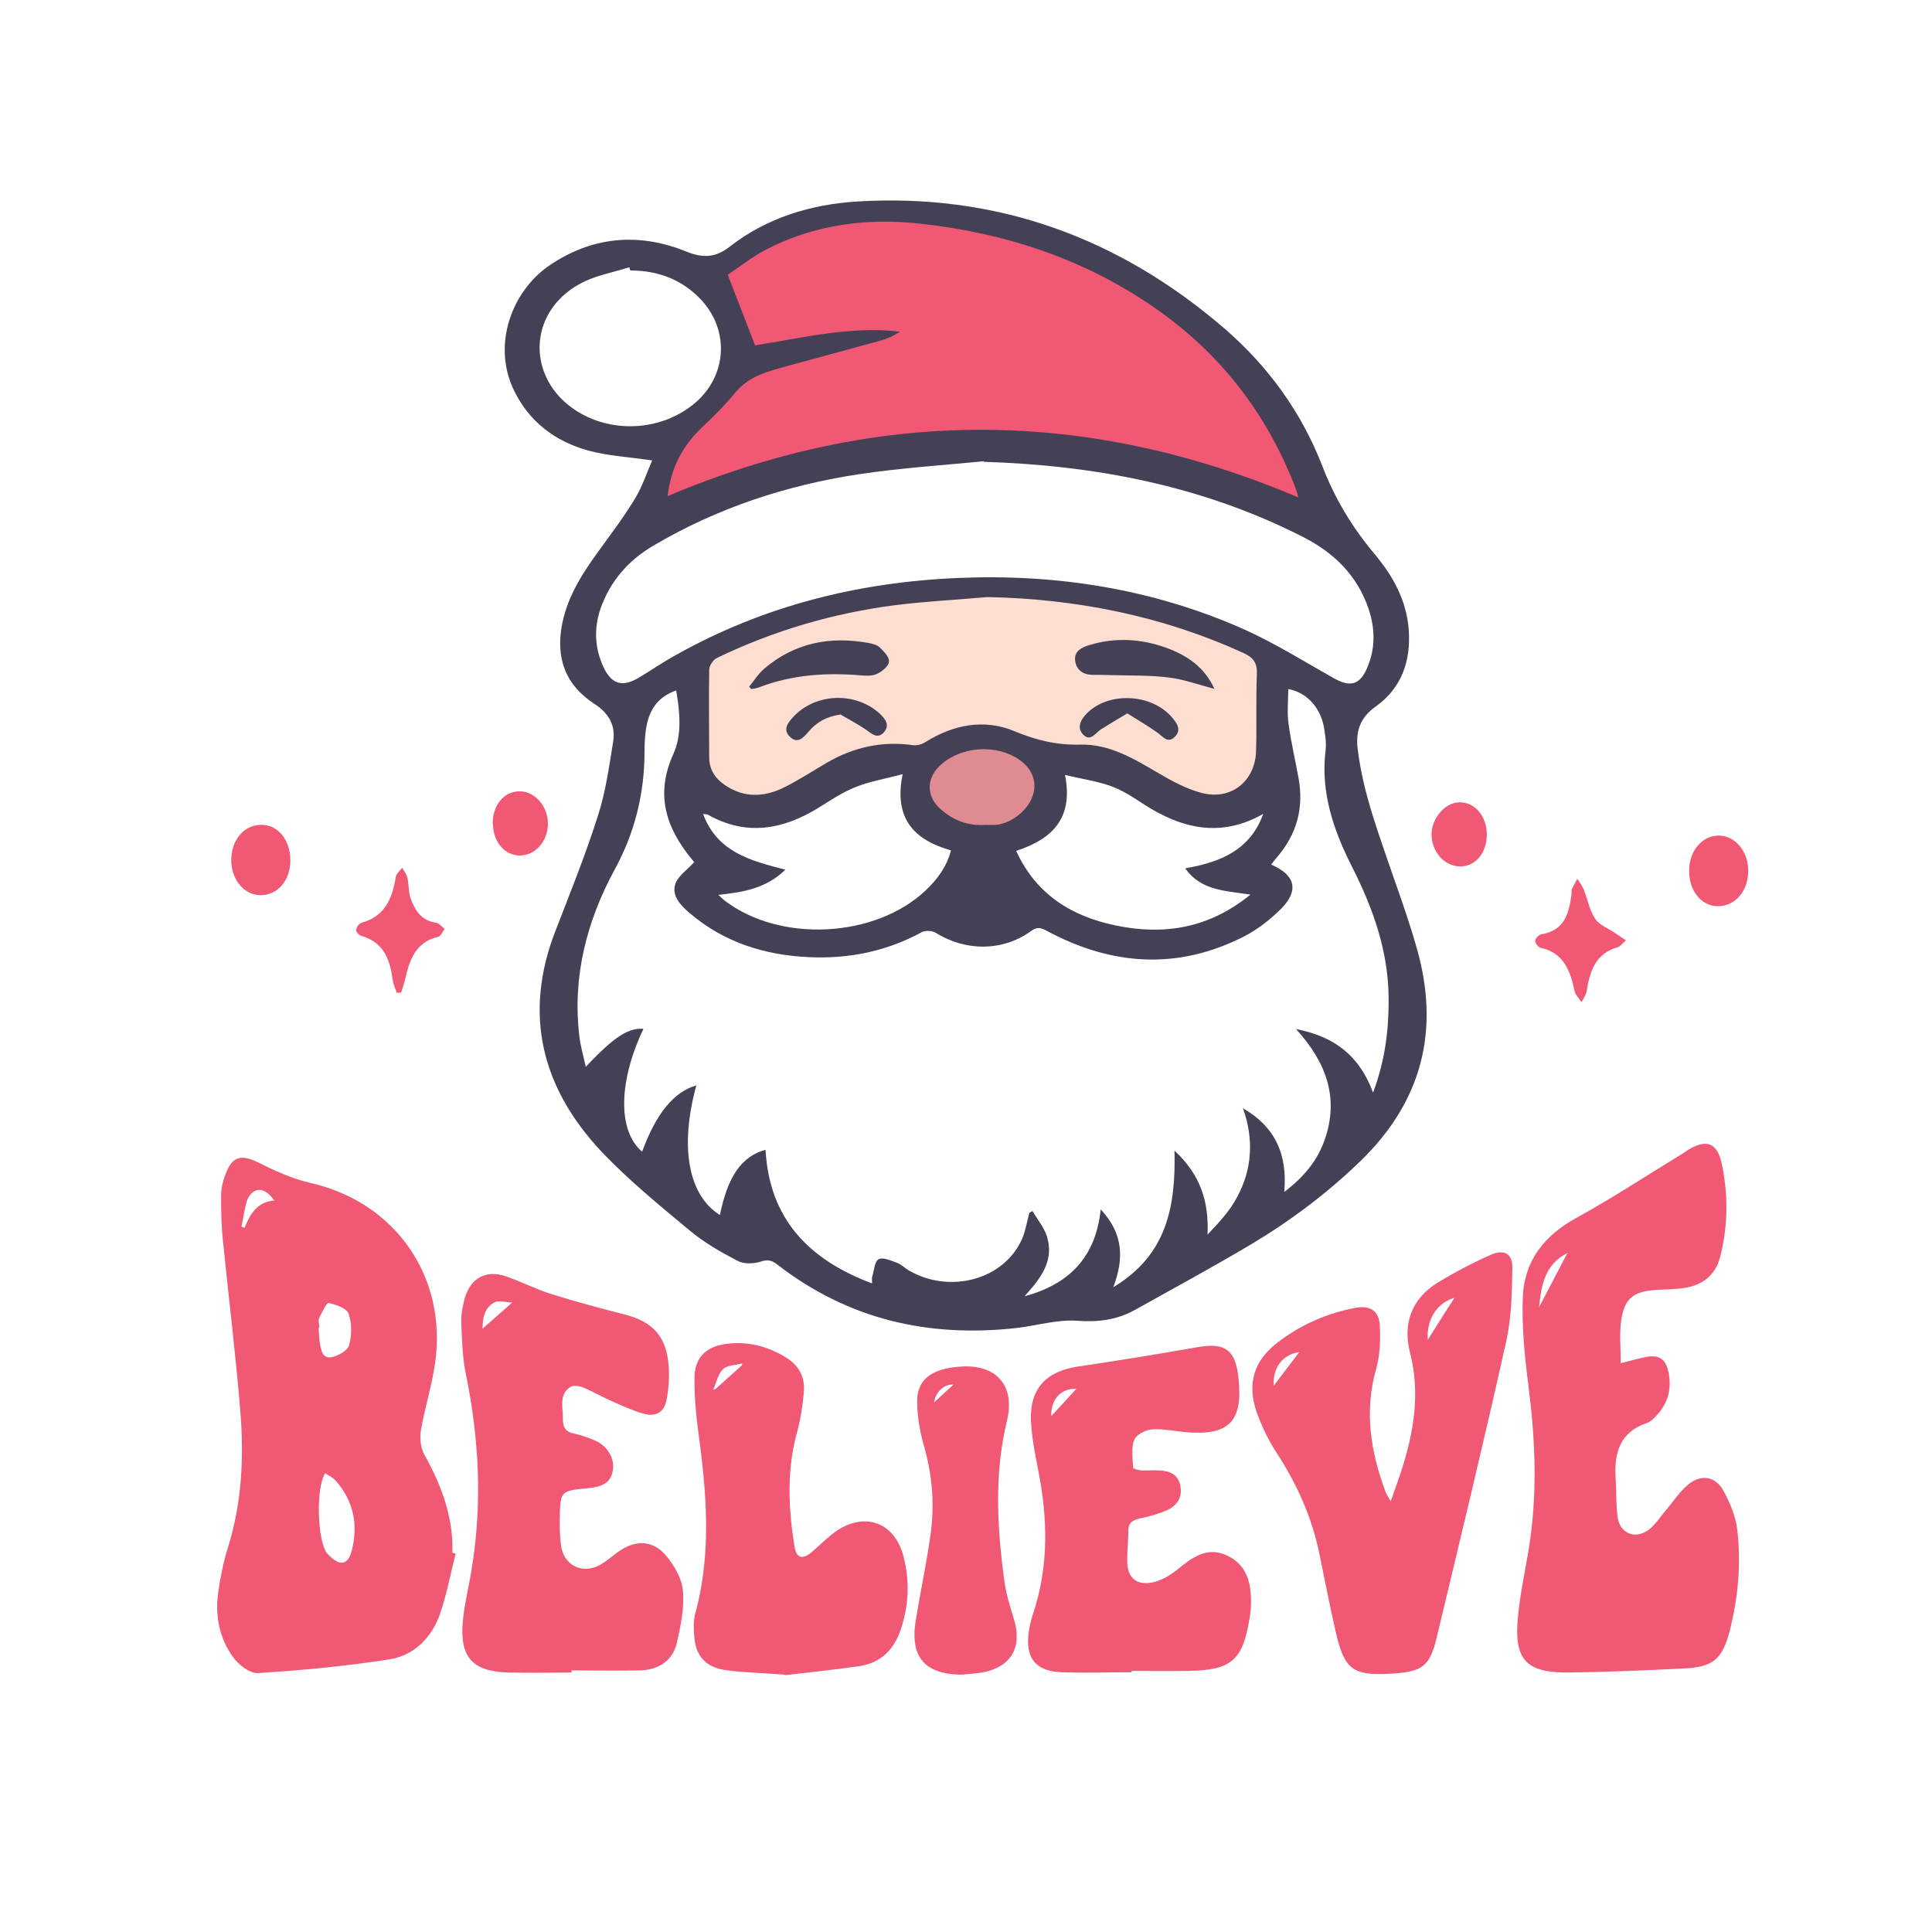 <svg viewBox="0 0 720 720" version="1.1" xmlns="http://www.w3.org/2000/svg" data-sanitized-data-name="Layer 1" data-name="Layer 1" id="Layer_1">
  <defs>
    <style>
      .cls-1 {
        fill: #444056;
      }

      .cls-1, .cls-2, .cls-3, .cls-4 {
        stroke-width: 0px;
      }

      .cls-2 {
        fill: #f05874;
      }

      .cls-3 {
        fill: #df8b92;
      }

      .cls-4 {
        fill: #fdded1;
      }
    </style>
  </defs>
  <g>
    <path d="M169.8,579c-1.9,7.5-3.3,15.1-5.8,22.4-3.1,8.9-9.6,15.5-18.9,17-16.2,2.5-32.6,4.1-49,5.1-3,.2-7.2-3.1-9.2-5.9-5.1-7-6.8-15.3-5.6-23.9.8-5.7,1.9-11.4,3.6-16.8,5.3-16.9,6.1-34.3,4.6-51.7-1.7-20.9-4.3-41.7-6.4-62.6-.6-5.7-.7-11.5-.7-17.2,0-2.6.7-5.3,1.6-7.7,2.5-6.8,5.8-7.6,12.2-4.5,6.2,3.1,12.7,6.1,19.3,7.6,31.8,7.1,51.4,35.1,46.6,67.5-1.2,8.3-3.8,16.3-5.2,24.6-.5,2.9-.2,6.6,1.2,9.1,6.4,11.5,10.9,23.3,10.5,36.7.4,0,.8.2,1.2.3ZM121.2,549c-3.6,5.5-2.9,25.4.7,29.9.4.5.9.9,1.3,1.3,3.7,3.4,6.4,2.9,7.8-2,2.6-9.7.9-18.7-5.9-26.4-1-1.2-2.6-1.9-4-2.8ZM118.9,494.9c0,0-.1,0-.2,0,.2,1.8.2,3.7.5,5.5.4,2.6.9,6,4.3,5.4,2.5-.5,6-2.4,6.6-4.5,1-3.7,1.1-8.1-.2-11.7-.7-2.1-4.7-3.4-7.4-4-.8-.2-2.5,3.5-3.5,5.5-.5,1,0,2.4,0,3.7ZM90,457.1l1.1.5c2.1-5.1,4.7-9.7,11.1-10.2-4.7-6.8-9.3-3.8-10.5,1.2-.7,2.8-1.1,5.6-1.7,8.5Z" class="cls-2"></path>
    <path d="M604.1,508c4-1,6.7-1.8,9.4-2.3,4.6-.9,7.2.7,8.2,5.3,1.5,6.5-.1,12.3-4.9,17.1-.9.9-1.9,1.8-3,2.2-10,3.3-12.3,11-11.7,20.4.3,4.8.1,9.6.7,14.4.7,6.3,6.5,8.8,11.6,5,2.7-2,4.5-5.1,6.7-7.6,2.7-3.2,5-6.8,8.2-9.4,4.8-3.8,10.1-2.9,13,2.5,2.4,4.4,4.5,9.4,5.1,14.3,1.5,12.6.4,25.1-2.7,37.5-2.8,11-6.2,13.9-17.4,14.4-14.1.7-28.3,1.3-42.4,1.5-16.1.2-20.8-4.6-19.2-20.8.9-10,3.4-19.9,4.7-29.9,2.5-18.8,1.6-37.5-.8-56.2-1.4-10.9-2.5-22-2.1-32.9.5-13.6,8-23.1,20.1-29.7,13.3-7.3,26-15.7,39-23.6.9-.6,1.8-1.2,2.7-1.8,6.6-3.9,10.6-2.6,12.3,5.1,2.5,11.5,2.4,23.2-.5,34.7-1.7,6.9-6.5,10.8-13.5,11.8-3.4.5-6.8.5-10.2.7-8.7.5-12.2,3.2-13.3,11.9-.6,4.8-.1,9.8-.1,15.6ZM573.6,487.1c3.8-7.2,7.1-13.6,10.5-20.1-8,4-9.7,11.2-10.5,20.1Z" class="cls-2"></path>
    <path d="M213.1,623.3c-7.9,0-15.8.2-23.8,0-13.3-.4-18.1-5.8-16.8-19.3.6-6.3,2.2-12.5,3.2-18.8,4.1-24.5,2.9-48.9-2.1-73.2-1.3-6.2-1.4-12.6-1.7-19-.1-3,.5-6.2,1.3-9.2,2.2-7.6,8-10.7,15.5-8.1,5.7,2,11.1,4.8,16.9,6.6,8.9,2.8,17.9,5.2,26.9,7.5,10.8,2.7,15.9,8.2,16.7,19.4.3,4.1,0,8.4-.8,12.5-.9,4.5-3.8,6.4-8.3,5.2-4.4-1.2-8.7-3.2-12.9-5.1-3.4-1.5-6.6-3.4-10.1-4.8-1.3-.5-3.3-.8-4.4-.2-3.7,2.2-3.3,6.1-3,9.6.3,3-.8,6.8,4,7.8,2.9.6,5.7,1.6,8.4,2.8,4.4,2,7,6.7,6.3,10.9-.7,4.3-3.2,6.1-9.2,6.7-10.4,1-10.4,1-10.6,11.6,0,3.3,0,6.5.5,9.8.9,7.2,7.7,10.7,14.1,7.4,2.6-1.3,4.8-3.4,7.2-5.1,6.1-4.4,12.7-4.5,17.6,1.2,3.2,3.7,6.1,8.7,6.5,13.3.6,6.3-.8,12.9-2.2,19.2-1.5,6.9-6.8,10.3-13.7,10.5-8.5.2-17.1,0-25.6,0v.9ZM179.8,495.2c3.4-3,6.9-6.1,11.1-9.8-2.4,0-5-1-6.7,0-3.9,2.1-4.3,6.2-4.4,9.9Z" class="cls-2"></path>
    <path d="M518.3,559.4c1.5-4.2,2.7-7.5,3.8-10.8,4.7-14.5,7.3-29.1,3.4-44.4-2.8-10.8.5-20.2,10.3-26.2,6.4-3.9,13.2-7.5,20.1-10.5,4.6-2,7.8-.2,7.7,4.8-.1,9.2-.3,18.7-2.3,27.7-8.2,36.8-17.1,73.6-25.9,110.3-2.5,10.6-5.3,12.7-16.5,13.4-14.8.9-17.9-1.3-21.2-15.9-2.2-9.7-4.1-19.5-6.1-29.2-2.8-13.4-8.3-25.6-15.8-37.1-3-4.6-5.5-9.8-7.4-15-3.8-10.8-1.2-19.5,8-26.4,8.5-6.5,18.2-10.7,28.7-12.7,5.4-1,8.8,1,9.1,6.5.3,5.3.1,11-1.3,16.1-4.6,15.9-2.1,31.1,3.5,46.1.3.8.9,1.6,1.9,3.4ZM542,483.7c-6.4,1.7-10.5,8.1-9.9,15.6,3.2-5.1,6.6-10.5,9.9-15.6ZM474.7,516.4c3.1-4.1,6.4-8.4,9.5-12.5-6.1.8-10,5.8-9.5,12.5Z" class="cls-2"></path>
    <path d="M421.7,623.2c-8.7,0-17.4.3-26.1,0-9.8-.4-13.6-5.4-12.2-15.1.3-2.1.8-4.3,1.5-6.4,6-17.8,5.6-35.7,2-53.9-1.2-6.1-2.4-12.2-2.7-18.4-.5-11.8,5.7-18.4,17.4-20.1,15-2.2,30-4.7,45-7.3,9.9-1.7,13.8,1.1,14.9,11.2,1.9,16.5-3.4,22-19.8,20.5-4.2-.4-8.4-1.3-12.5-1-2.4.2-5.8,2-6.5,3.9-1.2,3.1-.6,6.9-.4,10.4,0,.4,2.1.9,3.2,1,2.2.1,4.3-.2,6.5,0,3.9.1,7.1,1.5,7.9,5.8.8,4.3-1.3,7.3-5,9-3.2,1.4-6.7,2.4-10.2,3.1-2.7.6-4.2,1.7-4.2,4.5,0,3.9-.5,7.7-.4,11.6.1,5.8,3.2,8.8,9,7.8,3.4-.6,6.9-2.6,9.7-4.9,5.5-4.5,11.1-8.7,18.5-5.2,7.5,3.5,9.1,10.5,8.9,18.1,0,1.7-.2,3.4-.5,5.1-2.5,15.8-6.7,19.5-22.6,19.8-7.1.1-14.3,0-21.4,0,0,.2,0,.3,0,.5ZM401.1,517.6c-5.5-.4-9.6,3.9-9.3,10.1,3.1-3.3,6.3-6.8,9.3-10.1Z" class="cls-2"></path>
    <path d="M292.5,624.1c-9.4-.7-15.8-.8-22.1-1.7-7.4-1-11.2-5.3-11.7-12.8-.2-2.8-.3-5.7.4-8.3,6.2-22.6,4.2-45.3,1.1-68-.9-6.5-1.4-13-1.4-19.5,0-7.5,3.9-11.8,11.4-12.9,8.2-1.2,15.8.7,22.7,5,4.6,2.8,7.1,7.1,6.7,12.5-.4,5.1-1.2,10.2-2.5,15.1-4,14.3-3.3,28.6-1,43,.7,4.1,2.9,4.8,6.2,2.1,3.2-2.7,6.1-5.8,9.5-8.1,10.7-7.2,21.7-3,24.9,9.5,2.4,9.2,2,18.5-1.1,27.5-2.5,7.4-7.5,12.2-15.2,13.4-10.3,1.5-20.6,2.5-28,3.4ZM276.5,508.9c0-.3,0-.6.1-.8-2.4.7-5.5.6-7.1,2.1-1.9,1.8-2.5,5-3.7,7.6h.7c3.3-3,6.6-5.9,9.9-8.9Z" class="cls-2"></path>
    <path d="M358.2,624.1c-13.7-.2-19.2-6.7-16.9-20.4,1.7-10.4,3.9-20.7,5.4-31.2,1.7-11.5.8-22.9-2.5-34.1-1.4-5-2.3-10.3-2.4-15.6-.2-7,3.4-10.9,10.1-12.6,1.9-.5,4-.8,6-.9,13.3-1,20.5,7,17.4,20-4.9,20.2-3.7,40.4-.9,60.6.7,4.7,2.2,9.4,3.6,14,2.9,10.1-1.2,17.2-11.5,19.3-2.7.5-5.5.6-8.3.9ZM355.2,516c-4-.3-8.2,4.2-7,10-.6-.6-1.2-1.2-1.8-1.8,3.2-2.9,6.4-5.9,8.8-8.1Z" class="cls-2"></path>
    <path d="M606.1,350.3c-1.5,1.3-2.3,2.4-3.2,2.7-8.3,2.3-10.4,8.9-11.6,16.3-.2,1.5-1.2,2.8-1.9,4.2-.9-1.4-2.3-2.7-2.6-4.2-1.6-7.4-3.9-14.1-12.6-16.1-.9-.2-2.1-1.7-2.1-2.5,0-.9,1.3-2.3,2.2-2.5,8.9-1.4,10.5-8,11.4-15.3,0-.5-.1-1,0-1.4.7-1.4,1.4-2.7,2.1-4,.8,1.2,1.7,2.4,2.3,3.7,1.5,3.7,2.2,7.9,4.3,11.1,1.5,2.4,4.8,3.6,7.3,5.3,1.2.8,2.4,1.6,4.2,2.8Z" class="cls-2"></path>
    <path d="M147.9,370.1c-.5-1.5-1.3-3.1-1.5-4.6-1-7.6-3.2-14.3-11.7-16.7-.8-.2-2-1.5-2-2.2.1-1,1.1-2.4,2-2.7,8.8-2.4,11.5-9.1,12.8-17.1.2-1.2,1.5-2.3,2.4-3.4.7,1.2,1.6,2.4,1.9,3.7.6,2.4.4,5,1.1,7.3,1.6,4.7,4,8.7,9.7,9.5,1.1.2,2.1,1.5,3.1,2.3-.8,1-1.4,2.7-2.4,2.9-8.4,2-10.7,8.6-12.3,15.8-.4,1.7-1,3.4-1.5,5-.5,0-1,0-1.5.1Z" class="cls-2"></path>
    <path d="M108.2,320.6c0,7.7-4.9,13.2-11.4,13-6.2-.2-11-6.4-10.6-13.9.4-7.4,5.3-12.6,11.7-12.3,6,.3,10.3,5.9,10.3,13.2Z" class="cls-2"></path>
    <path d="M629.5,324.4c0-7.6,5.2-13.3,11.5-13,6,.3,10.8,6.4,10.5,13.6-.2,7.6-5.3,13-11.8,12.7-5.9-.3-10.3-6-10.2-13.2Z" class="cls-2"></path>
    <path d="M183.6,307c0-7,4.2-12.1,10.1-12.1,5.6,0,10.5,5.6,10.5,12,0,6.6-4.8,12-10.5,11.9-5.7,0-9.9-5.1-10-11.7Z" class="cls-2"></path>
    <path d="M554.1,310.9c0,6.8-4,11.8-9.7,12-5.8.1-10.7-5.1-10.9-11.6-.2-6.1,4.9-12.2,10.3-12.3,5.7-.2,10.3,5.1,10.3,12Z" class="cls-2"></path>
  </g>
  <path d="M243.1,171.6c-8.8-1.3-16.6-1.7-23.9-3.7-12.3-3.4-22-10.7-27.7-22.5-8.2-17-.7-36.8,13-46.3,16-11,33.5-12.6,51.4-5.3,6.2,2.5,10.9,2.2,16.2-2,13.8-10.7,30.1-15.6,47.2-16.7,52.2-3.2,97.8,13.5,137.1,47.4,16.2,14,28.6,31.1,36.4,51.2,4.6,12,11.1,22.8,19.4,32.7,6.9,8.2,12,17.3,12.8,28.4.8,11.7-2.7,21.6-12.3,28.5-5.8,4.1-7.6,9.2-6.7,16.1,2,16.2,7.8,31.3,13,46.6,3.2,9.1,6.4,18.2,9,27.4,8.7,30.5,2,57-21,79.3-12.4,12-26,22.2-40.7,31-14.3,8.5-28.9,16.4-43.4,24.5-6.7,3.7-13.7,4.6-21.5,4-7.4-.5-15,1.8-22.5,2.7-32.9,3.7-62.9-3.2-89.3-23.7-2.1-1.6-3.6-1.9-6.2-1-2.6.8-6.2.9-8.5-.3-6.1-3.2-12.3-6.7-17.6-11.1-11.4-9.5-23.1-19-33.3-29.8-22.1-23.6-29.1-51-17-82.1,5.5-14.2,11.2-28.3,15.8-42.8,2.9-8.9,4.2-18.4,5.7-27.7,1-6-1.6-10.6-7-14.1-10.9-7.1-14.6-17.3-11.9-30.3,2.3-10.8,8.3-19.6,14.7-28.3,4.3-5.9,8.7-11.8,12.4-18,2.7-4.4,4.3-9.5,6.3-14ZM325,478.4c0-1.5-.1-2,0-2.4.7-2.3.9-5.8,2.4-6.7,1.5-.9,4.7.5,6.9,1.3,1.6.6,2.8,1.9,4.3,2.8,15.4,9,35.6,3.5,42.3-11.7,1.3-3,1.8-6.4,2.7-9.7.4-.2.8-.5,1.2-.7,1.8,3.2,4.4,6.2,5.4,9.6,2.8,9.3-2.7,15.8-8.4,22.2,16.2-4.4,26.5-14.1,28.4-32.4,8.2,8.8,8.9,17.9,4.7,29,20-12,23.3-30.1,22.8-50.9,9.7,9,12.9,19.1,12.3,31.3,4.3-4.5,8.4-8.9,11.1-14.1,5.6-10.4,6.2-21.6,2.1-33,11.8,6.8,16.7,17,15.4,31.2,7.4-5.6,12.5-11.8,15.2-19.8,5.2-15.3.5-28.5-10.8-40.9,14.5,2.8,23.7,10.1,28.7,23.7,4.5-12.1,5.9-23.5,5.8-35.2-.1-17.5-5.8-33.5-13.6-48.9-6.9-13.6-11.8-27.7-9.9-43.4.3-2.4,0-5-.4-7.4-1-8-6.2-14.2-13.5-15.5,0,4.4-.5,8.7.1,12.9.9,6.8,2.5,13.4,3.7,20.1,2.1,11.3-.6,21.2-8.2,29.9-.7.8-1.3,1.7-2,2.5,9,3.8,10.5,9.6,3.8,16.4-4,4-8.7,7.7-13.7,10.3-24.8,12.7-49.4,11-73.5-1.9-2.2-1.2-3.7-1.8-6.1,0-10.5,7.6-24.4,7.6-35.5.6-1.3-.8-3.9-.9-5.2-.2-13.2,7.2-27.3,10-42.2,9.3-16.6-.8-31.7-5.6-44.5-16.6-3.2-2.8-6.6-6.3-5.1-10.7,1-3,4.4-5.2,7-8.1.2.2-.3-.4-.8-1-9.7-11.7-13.8-24.2-7-39.2,3.3-7.3,2.5-15.4,1.1-23.8-6.3,2.2-9.5,6.5-10.8,12.1-.8,3.4-1,7.1-1,10.6,0,15.7-3.6,30.3-11.2,44.2-10.4,19.2-15.7,39.8-13.1,61.9.4,3.7,1.5,7.3,2.4,11.5,10.6-11.3,15.9-14.6,21.5-14.2-9.4,19.8-9.6,38.1-.5,45.8,5.2-14.2,11.8-22.3,20.2-24.7-6.3,22.9-3,41,8.8,48.3,2.9-14.4,8.1-21.9,17-24.3,1.4,25.7,16,40.9,39.7,49.8ZM366.6,171.9c-15.4,1.5-30.9,2.5-46.3,4.8-27.2,4.1-53,12.6-76.9,26.7-9.3,5.5-16,13.2-19.6,23.4-2.5,7.4-2.2,14.7,1.1,21.8,3,6.4,7,7.6,13.1,4,4.7-2.8,9.1-5.9,13.9-8.5,32.6-18.3,67.8-27.1,104.9-28.7,36.8-1.6,72.5,4,106.3,18.9,11.7,5.2,22.7,12.1,33.9,18.4,6.1,3.5,9.8,2.6,12.5-3.8,3.1-7.2,3-14.5.6-21.8-4.3-12.8-13.1-21.3-25.1-27.3-37.2-18.8-76.9-26.4-118.4-27.7ZM234.9,100.8c-.1-.4-.3-.8-.4-1.2-6.2,2-13,3.1-18.6,6.3-19.4,10.7-19.7,35.3-1.1,47.2,13.2,8.4,31,7.5,43.2-2.1,13-10.1,14.3-27.9,2.9-39.7-7.1-7.3-15.9-10.5-26-10.5ZM267.6,333.4c1.2,1.1,1.7,1.6,2.3,2.1,20.6,15.9,56.2,14.2,75.1-3.7,4.3-4.1,7.8-8.7,9.4-14.9-13.9-3.9-21.4-12-18-28.4-6.7,1.8-12.3,2.7-17.5,4.8-4.9,1.9-9.3,4.9-13.8,7.7-13.3,8.2-27,10.7-41.3,2.6-.3-.2-.8-.1-1.8-.3,5.3,14.3,17.8,17.5,30.7,20.8-7.2,7-15.6,8.4-25.1,9.4ZM470.8,303.3c-16,9.1-30.6,5.5-44.9-3.8-3.8-2.5-7.6-5-11.8-6.5-5.2-1.9-10.9-2.7-17.2-4.2,3.2,16.1-4.7,23.9-18.2,28.3,7.5,16.4,20.8,24.4,37.1,27.8,17.8,3.7,34.6,1.2,50.2-11.5-9.4-1.5-18.4-1.4-24.3-9.8,13.3-2.3,24.3-6.9,29.1-20.4Z" class="cls-1"></path>
  <path d="M248.8,184.9c1.3-11.5,6.2-19.5,13.6-26.4,4.2-3.9,8.2-8,11.8-12.4,5.2-6.2,12.4-7.8,19.6-9.8,11.3-3.1,22.7-6.2,34.1-9.3,2.6-.7,5.1-1.8,7.5-3.4-18.6-2.2-36.5,2.4-54,5.1-3.3-8.5-6.5-16.7-10.2-26.3,4.1-2.7,8.9-6.6,14.3-9.4,18.2-9.4,37.8-11.9,57.9-9.6,32.3,3.6,62.4,13.7,89,32.8,23.5,16.8,40.2,39,50.5,65.9.3.8.5,1.7,1,3.3-78.3-33.2-156.2-33.9-235.1-.5Z" class="cls-2"></path>
  <path d="M368,222.5c33.2.7,65,7,95.3,20.8,3.8,1.7,5.3,3.8,5.1,8-.4,9.5,0,18.9-.3,28.4-.2,11.3-9.2,18.7-20.3,15.8-5.7-1.5-11.2-4.5-16.3-7.5-9-5.3-18.2-10.8-28.9-10.5-8.8.2-16.4-1.6-24.5-5-11.3-4.7-22.8-2.5-33.3,4.1-1.3.8-3.1,1.3-4.6,1.1-11.4-1.6-21.9.7-31.8,6.4-5.5,3.2-10.8,6.7-16.5,9.5-7.2,3.5-14.7,3.8-21.7-1-3.7-2.5-5.9-5.8-5.9-10.4,0-10.9-.2-21.7,0-32.6,0-1.5,1.5-3.8,2.9-4.4,21.1-10.2,43.3-16.7,66.6-19.7,11.4-1.4,22.9-2,34.3-3ZM279.3,256c.2.3.5.5.7.8,1-.2,2.1-.3,3-.7,12.3-4.7,25.1-5.5,38-4.4,2,.2,4.3.2,5.9-.6,1.9-.9,4.2-2.8,4.4-4.5.2-1.7-1.9-3.8-3.4-5.3-1-1-2.8-1.4-4.3-1.7-14.4-2.6-27.5,0-38.8,9.6-2.2,1.9-3.8,4.5-5.7,6.8ZM452.6,256.8c-3.7-8.3-10.4-12.7-18.3-15.5-9.3-3.3-18.8-3.8-28.3-.9-2.7.8-5.9,2.2-5.3,6,.5,3.3,2.9,5,6.3,5.1,2.5,0,5,0,7.4.1,7.1.2,14.3,0,21.3.9,5.6.7,11,2.7,16.8,4.2ZM313.1,266.2c3.2,1.9,6.5,3.6,9.6,5.7,2.2,1.6,4.4,3.7,6.8.9,2.2-2.6.4-4.9-1.6-6.8-9-8.3-24-7.8-32.3,1.2-1.9,2.1-4,4.6-1.3,7.3,2.9,2.9,5.1.4,6.9-1.7,3-3.5,6.5-5.7,11.9-6.5ZM420.2,265.9c4.1,2.6,7.7,4.7,11.1,7.1,2.1,1.5,3.9,4.3,6.6,1.5,2.4-2.4.8-4.9-1-7-7.6-9.1-23.9-9.9-32-1.5-2.2,2.3-3.7,5.2-1.2,7.8,2.7,2.7,4.5-.6,6.6-2,3-1.9,6.1-3.7,9.9-6Z" class="cls-4"></path>
  <path d="M367.5,307.4c-6.8.5-12.3-1.7-17-5.9-5.2-4.6-5.4-11-.5-15.9,7.7-7.5,21.3-8.6,30.1-2.3,4.4,3.1,6.3,7.8,5,12.5-1.5,5.7-7.8,11-13.9,11.6-1.4.1-2.8,0-3.8,0Z" class="cls-3"></path>
</svg>